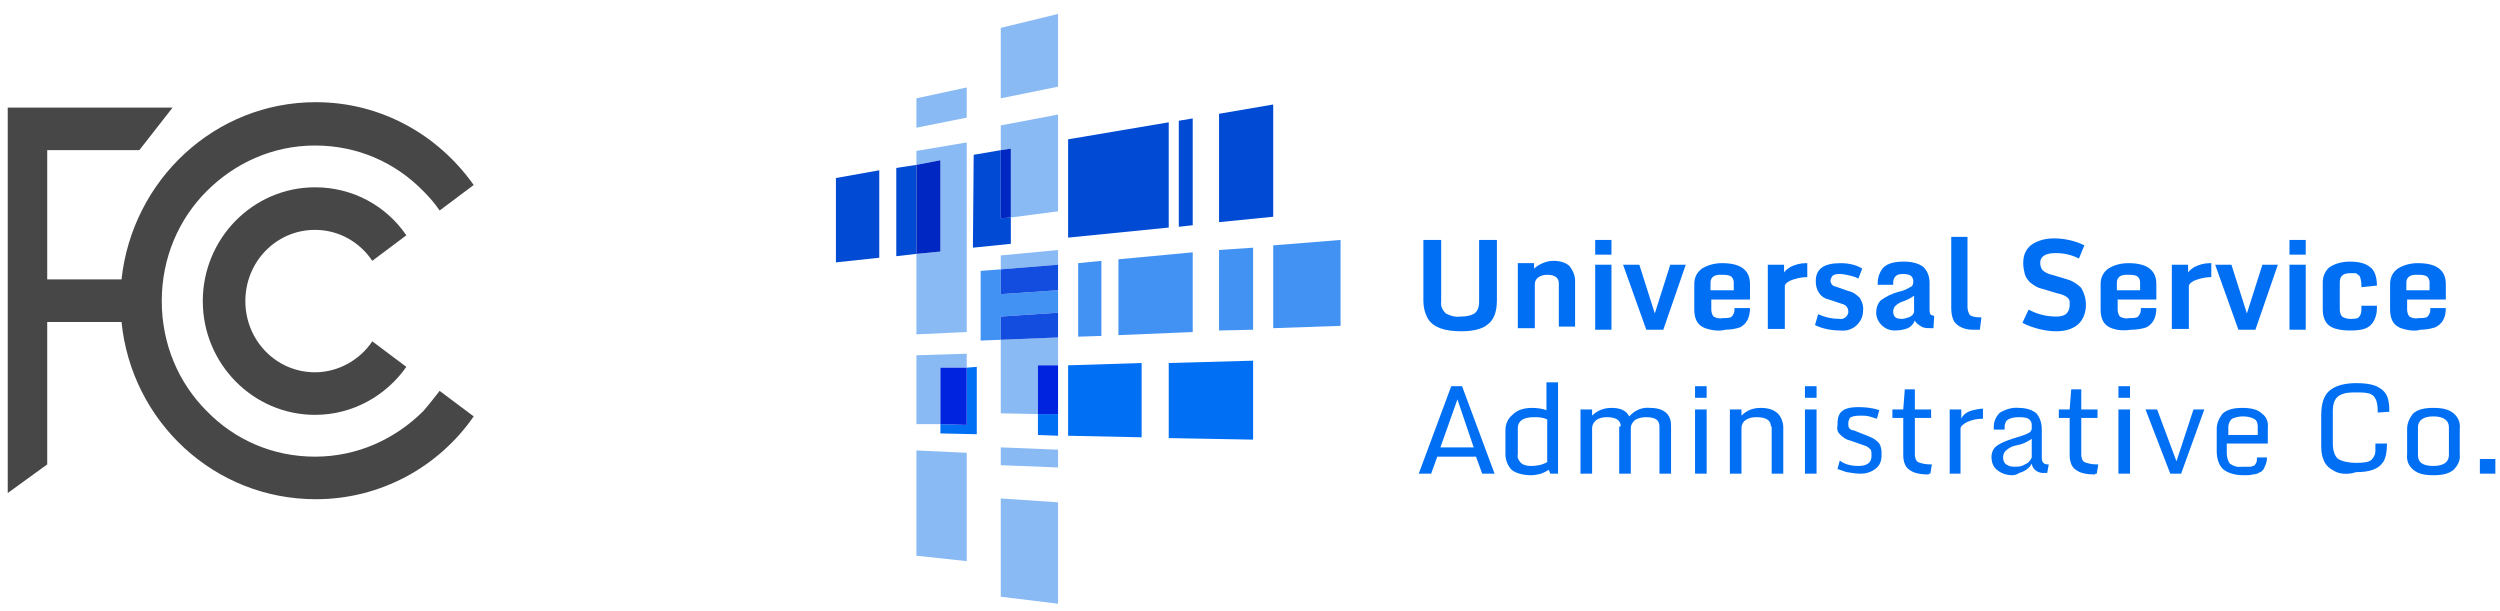 <?xml version="1.0" encoding="utf-8"?>
<!-- Generator: Adobe Illustrator 21.1.0, SVG Export Plug-In . SVG Version: 6.00 Build 0)  -->
<svg version="1.1" id="Layer_1" xmlns="http://www.w3.org/2000/svg" xmlns:xlink="http://www.w3.org/1999/xlink" x="0px" y="0px"
	 viewBox="0 0 323 79" style="enable-background:new 0 0 323 79;" xml:space="preserve">
<style type="text/css">
	.st0{clip-path:url(#SVGID_2_);}
	.st1{opacity:0.8;clip-path:url(#SVGID_4_);fill:#1A1919;}
	.st2{clip-path:url(#SVGID_6_);}
	.st3{opacity:0.8;clip-path:url(#SVGID_8_);fill:#1A1919;}
	.st4{fill:#006FF4;}
	.st5{fill:#89BAF4;}
	.st6{fill:#0023DF;}
	.st7{fill:#4292F4;}
	.st8{fill:#134DDF;}
	.st9{fill:#004AD4;}
	.st10{fill:#0027C2;}
</style>
<g>
	<g>
		<defs>
			<path id="SVGID_1_" d="M54.7,53.1c-3.6,3.6-8.5,5.9-14,5.9c-5.5,0-10.4-2.2-14-5.9c-3.6-3.6-5.8-8.6-5.8-14.2
				c0-5.6,2.2-10.6,5.8-14.2c3.6-3.6,8.5-5.9,14-5.9c5.5,0,10.4,2.2,14,5.9c0.8,0.8,1.5,1.6,2.1,2.5l4.4-3.3
				c-4.6-6.5-12-10.7-20.4-10.7c-13,0-23.7,10-25.1,22.9H6.1V19.4H18l4.3-5.5H1v49.8L6.1,60V41.6h9.6c1.3,12.9,12,22.9,25.1,22.9
				c8.4,0,15.9-4.2,20.4-10.7l-4.4-3.3C56.1,51.4,55.4,52.3,54.7,53.1"/>
		</defs>
		<clipPath id="SVGID_2_">
			<use xlink:href="#SVGID_1_"  style="overflow:visible;"/>
		</clipPath>
		<g class="st0">
			<defs>
				<rect id="SVGID_3_" x="-929" y="-2275" width="1336" height="2412"/>
			</defs>
			<clipPath id="SVGID_4_">
				<use xlink:href="#SVGID_3_"  style="overflow:visible;"/>
			</clipPath>
			<rect x="-4" y="8.3" class="st1" width="70.1" height="61.2"/>
		</g>
	</g>
	<g>
		<defs>
			<path id="SVGID_5_" d="M40.7,29.7c3.1,0,5.8,1.6,7.4,4l4.4-3.3c-2.6-3.8-6.9-6.2-11.8-6.2c-8,0-14.5,6.6-14.5,14.7
				c0,8.1,6.5,14.7,14.5,14.7c4.9,0,9.2-2.5,11.8-6.2l-4.4-3.3c-1.6,2.4-4.4,4-7.4,4c-5,0-9-4.1-9-9.2
				C31.7,33.8,35.7,29.7,40.7,29.7"/>
		</defs>
		<clipPath id="SVGID_6_">
			<use xlink:href="#SVGID_5_"  style="overflow:visible;"/>
		</clipPath>
		<g class="st2">
			<defs>
				<rect id="SVGID_7_" x="-929" y="-2275" width="1336" height="2412"/>
			</defs>
			<clipPath id="SVGID_8_">
				<use xlink:href="#SVGID_7_"  style="overflow:visible;"/>
			</clipPath>
			<rect x="21.2" y="19.2" class="st3" width="36.3" height="39.5"/>
		</g>
	</g>
</g>
<g>
	<g>
		<path class="st4" d="M188.8,42.8c-2.2,0-3.6-0.5-4.3-1.6c-0.4-0.7-0.6-1.5-0.6-2.3V31h2.3v8c-0.1,0.6,0.2,1.1,0.6,1.5
			c0.6,0.3,1.2,0.5,1.9,0.4c0.7,0,1.3-0.1,1.8-0.4c0.4-0.3,0.6-0.8,0.6-1.5v-8h2.3v7.8c0,1.5-0.4,2.6-1.3,3.2
			C191.5,42.5,190.3,42.8,188.8,42.8z"/>
		<path class="st4" d="M201.4,36.6c0-0.7-0.5-1.1-1.5-1.1c-0.4,0-0.8,0.1-1.1,0.3c-0.3,0.2-0.5,0.5-0.5,0.9v5.7h-2.2v-8.4h2.1v0.7
			c0.7-0.6,1.6-1,2.5-1c1,0,1.7,0.3,2.1,0.7c0.4,0.5,0.7,1.2,0.7,1.8v6h-2.1V36.6z"/>
		<path class="st4" d="M206.1,32.9v-1.9h2.1v1.9H206.1z M206.1,42.6v-8.4h2.1v8.4H206.1z"/>
		<path class="st4" d="M212.7,42.6l-3-8.4h2.1l2,6.3l2-6.3h2l-2.9,8.4H212.7z"/>
		<path class="st4" d="M221,42.6c-0.4-0.1-0.8-0.2-1.1-0.4c-0.7-0.4-1-1.2-1-2.2v-3.3c0-0.8,0.3-1.5,1-2c0.8-0.5,1.7-0.7,2.6-0.7
			c2.4,0,3.6,0.9,3.6,2.7v2h-5v1.3c0,0.3,0.1,0.7,0.3,0.9c0.3,0.2,0.8,0.3,1.2,0.2c0.3,0,0.7,0,1-0.1c0.2-0.1,0.3-0.3,0.4-0.5
			c0.1-0.2,0.1-0.5,0.1-0.7h2c0,1.3-0.5,2.1-1.3,2.5c-0.6,0.2-1.3,0.3-1.9,0.3C222.2,42.8,221.6,42.7,221,42.6z M221,37.5h3v-1
			c0-0.4-0.2-0.8-0.6-0.9c-0.3-0.1-0.7-0.1-1-0.1c-0.3,0-0.7,0-1,0.2c-0.3,0.2-0.4,0.5-0.4,0.8L221,37.5z"/>
		<path class="st4" d="M228.4,42.6v-8.4h2.1v1c0.2-0.3,0.5-0.5,0.8-0.7c0.6-0.3,1.3-0.5,2-0.5h0.2l0,1.8c-0.8,0-1.6,0.2-2.3,0.5
			c-0.3,0.2-0.5,0.3-0.6,0.6v5.6H228.4z"/>
		<path class="st4" d="M237.8,42.7c-1.1,0-2.3-0.2-3.3-0.7l0.4-1.4c0.9,0.4,1.8,0.6,2.8,0.6c0.5,0.1,1-0.3,1.1-0.8v0
			c0-0.1,0-0.1,0-0.2c0-0.4-0.3-0.8-0.7-0.9l-1.8-0.6c-0.5-0.1-1-0.4-1.3-0.9c-0.3-0.4-0.4-1-0.4-1.4v-0.1c0-1.6,1.1-2.3,3.2-2.3
			c1,0,2,0.2,2.8,0.7l-0.5,1.3c-0.3-0.2-0.7-0.3-1.1-0.4c-0.4-0.1-0.9-0.2-1.3-0.2c-0.3,0-0.6,0-0.9,0.2c-0.2,0.2-0.3,0.5-0.3,0.7
			c0,0.3,0.3,0.7,0.6,0.7l1.7,0.6c0.6,0.1,1.1,0.5,1.5,0.9c0.3,0.5,0.5,1.1,0.4,1.7c0,0.7-0.3,1.3-0.8,1.8
			C239.4,42.5,238.6,42.8,237.8,42.7z"/>
		<path class="st4" d="M246.5,42.4c-0.5,0.2-1.1,0.3-1.7,0.3c-0.6,0-1.2-0.2-1.7-0.7c-0.4-0.4-0.7-1-0.7-1.6c0-0.6,0.2-1.2,0.6-1.6
			c0.7-0.5,1.5-0.9,2.3-1.1c0.5-0.1,1-0.3,1.5-0.6c0.3-0.1,0.4-0.4,0.4-0.7c0-0.7-0.4-1-1.3-1c-0.3,0-0.7,0-1,0.3
			c-0.2,0.2-0.3,0.5-0.3,0.8v0.3h-2v-0.3c0-0.7,0.3-1.5,0.8-2c0.6-0.5,1.4-0.7,2.6-0.7c1.2,0,2,0.3,2.5,0.7c0.6,0.6,0.8,1.3,0.8,2.1
			v3.3c0,0.3,0,0.5,0.1,0.7c0.1,0.1,0.3,0.2,0.5,0.2l-0.1,1.6h-0.4c-0.5,0-0.9,0-1.3-0.3c-0.3-0.2-0.6-0.4-0.7-0.7
			C247.2,41.9,246.9,42.2,246.5,42.4z M244.6,40.2c0,0.7,0.3,1,1.1,1c0.3,0,0.6-0.1,0.9-0.2s0.6-0.3,0.7-0.7v-2.1
			c-0.4,0.3-0.8,0.5-1.3,0.7c-0.4,0.1-0.8,0.3-1.2,0.7C244.7,39.8,244.6,40,244.6,40.2L244.6,40.2z"/>
		<path class="st4" d="M254.9,42.6c-0.8,0-1.5-0.2-2.1-0.7c-0.5-0.4-0.7-1.2-0.7-2.2v-9.1h2.1v9.1c0,0.3,0.1,0.7,0.3,1
			c0.3,0.2,0.7,0.3,1.2,0.3h0.3l-0.2,1.6H254.9z"/>
		<path class="st4" d="M265.7,42.8c-0.8,0-1.5-0.1-2.3-0.3c-0.7-0.2-1.4-0.4-2.1-0.8l0.8-1.7c1.1,0.6,2.3,0.9,3.6,0.9
			c0.5,0,1-0.1,1.3-0.4c0.3-0.3,0.4-0.7,0.4-1.1c0-0.1,0-0.3,0-0.4c0-0.5-0.6-0.9-1.6-1.1l-2-0.6c-0.5-0.1-1-0.4-1.5-0.8
			c-0.3-0.3-0.6-0.7-0.7-1.1c-0.1-0.4-0.2-0.9-0.2-1.4c0-1,0.3-1.8,1.1-2.4c0.9-0.6,1.9-0.8,2.9-0.8c1.3,0,2.7,0.3,3.9,0.9l-0.7,1.7
			c-1-0.5-2-0.7-3-0.7c-1.3,0-1.9,0.4-2,1.1V34c0,0.3,0.1,0.7,0.3,0.9c0.3,0.3,0.7,0.5,1.2,0.6l2,0.6c0.7,0.2,1.3,0.6,1.8,1.1
			c0.4,0.7,0.6,1.4,0.6,2.2c0,0.9-0.3,1.8-0.9,2.4C268,42.4,267,42.8,265.7,42.8z"/>
		<path class="st4" d="M273.5,42.6c-0.4-0.1-0.8-0.2-1.1-0.4c-0.7-0.4-1-1.2-1-2.2v-3.3c0-0.8,0.3-1.5,1-2c0.8-0.5,1.7-0.7,2.6-0.7
			c2.4,0,3.6,0.9,3.6,2.7v2h-5v1.3c0,0.3,0.1,0.7,0.3,0.9c0.3,0.2,0.8,0.3,1.2,0.2c0.3,0,0.7,0,1-0.1c0.2-0.1,0.3-0.3,0.4-0.5
			s0.1-0.5,0.1-0.7h2c0,1.3-0.5,2.1-1.3,2.5c-0.6,0.2-1.3,0.3-1.9,0.3C274.6,42.7,274.1,42.7,273.5,42.6z M273.5,37.5h3v-1
			c0-0.4-0.2-0.8-0.6-0.9c-0.3-0.1-0.7-0.1-1-0.1c-0.3,0-0.7,0-1,0.2c-0.3,0.2-0.4,0.5-0.4,0.8L273.5,37.5z"/>
		<path class="st4" d="M280.6,42.6v-8.4h2.1v1c0.2-0.3,0.5-0.5,0.8-0.7c0.6-0.3,1.3-0.5,2-0.5h0.2l0,1.8c-0.8,0-1.6,0.2-2.3,0.5
			c-0.3,0.2-0.5,0.3-0.6,0.6v5.6H280.6z"/>
		<path class="st4" d="M289.2,42.6l-3-8.4h2.1l2,6.3l2-6.3h2l-2.9,8.4H289.2z"/>
		<path class="st4" d="M295.8,32.9v-1.9h2.1v1.9H295.8z M295.8,42.6v-8.4h2.1v8.4H295.8z"/>
		<path class="st4" d="M303.7,42.7c-1.6,0-2.7-0.3-3.2-1.1c-0.3-0.5-0.4-1-0.4-1.7v-3.4c0-0.8,0.3-1.5,0.9-2
			c0.8-0.5,1.7-0.7,2.6-0.7c1.1,0,2,0.2,2.6,0.7c0.6,0.4,0.9,1.3,0.9,2.4l-2,0.2c0-0.7-0.1-1.3-0.3-1.5c-0.1-0.1-0.3-0.2-0.4-0.3
			c-0.3,0-0.5,0-0.8,0c-0.9,0-1.3,0.4-1.3,1.2V40c0,0.3,0.1,0.7,0.3,0.9c0.3,0.2,0.7,0.3,1,0.3c0.3,0,0.7,0,1-0.1
			c0.2-0.1,0.3-0.3,0.4-0.5c0.1-0.3,0.1-0.7,0.1-1.1h2c0,0.5,0,1-0.2,1.5c-0.1,0.3-0.3,0.7-0.6,1C305.8,42.5,305,42.7,303.7,42.7z"
			/>
		<path class="st4" d="M310.9,42.6c-0.4-0.1-0.8-0.2-1.1-0.4c-0.7-0.4-1-1.2-1-2.2v-3.3c0-0.8,0.3-1.5,1-2c0.8-0.5,1.7-0.7,2.6-0.7
			c2.4,0,3.6,0.9,3.6,2.7v2h-5v1.3c0,0.3,0.1,0.7,0.3,0.9c0.3,0.2,0.8,0.3,1.2,0.2c0.3,0,0.7,0,1-0.1c0.2-0.1,0.3-0.3,0.4-0.5
			c0.1-0.2,0.1-0.5,0.1-0.7h2c0,1.3-0.5,2.1-1.4,2.5c-0.6,0.2-1.3,0.3-1.9,0.3C312.1,42.8,311.5,42.7,310.9,42.6z M310.9,37.5h3v-1
			c0-0.4-0.2-0.8-0.6-0.9c-0.3-0.1-0.7-0.1-1-0.1c-0.3,0-0.7,0-1,0.2c-0.3,0.2-0.4,0.5-0.4,0.8L310.9,37.5z"/>
		<path class="st4" d="M183.3,61.2l4.2-11.3h1.4l4.2,11.3h-1.6l-0.8-2.2h-5l-0.8,2.2C184.9,61.2,183.3,61.2,183.3,61.2z M186.1,57.8
			h4.3l-2.1-6.2L186.1,57.8z"/>
		<path class="st4" d="M198,52.7c0.6,0,1.3,0.1,1.8,0.3v-3.6h1.5v11.8h-1l-0.2-0.5c-0.3,0.2-0.7,0.4-1,0.5c-0.4,0.1-0.8,0.2-1.3,0.2
			c-1.1,0-2-0.3-2.5-0.7c-0.5-0.5-0.8-1.3-0.8-2v-3.1c0-0.8,0.3-1.5,0.9-2C196,53,196.8,52.7,198,52.7z M196.5,59.8
			c0.3,0.3,0.8,0.4,1.3,0.4c0.7,0,1.4-0.1,2.1-0.5v-5.5c-0.6-0.3-1.1-0.3-1.7-0.3c-1.4,0-2.1,0.5-2.1,1.4v3.4
			C196,59.1,196.2,59.5,196.5,59.8L196.5,59.8z"/>
		<path class="st4" d="M209.4,55.1c0-0.8-0.6-1.2-1.8-1.2c-0.5,0-1,0.1-1.4,0.4c-0.3,0.3-0.5,0.6-0.5,1v5.9h-1.5v-8.3h1.5v0.8
			c0.7-0.7,1.6-1,2.5-1c1.1,0,1.9,0.3,2.3,1.1l0.2-0.2c0.7-0.7,1.6-1,2.5-0.9c1.4,0,2.3,0.5,2.6,1.5c0.1,0.3,0.1,0.6,0.1,1v6h-1.5
			v-6.1c0-0.8-0.5-1.2-1.7-1.2c-0.5,0-1.1,0.1-1.5,0.4c-0.3,0.3-0.5,0.6-0.5,1v5.9h-1.5V55.1z"/>
		<path class="st4" d="M219,51.4v-1.5h1.5v1.5H219z M219,61.2v-8.3h1.5v8.3C220.4,61.2,219,61.2,219,61.2z"/>
		<path class="st4" d="M228.8,55.1c0-0.8-0.6-1.2-1.9-1.2c-0.5,0-1,0.1-1.4,0.4c-0.3,0.2-0.5,0.6-0.5,1v5.9h-1.5v-8.3h1.5v0.8
			c0.7-0.7,1.5-1,2.5-1c1.4,0,2.3,0.5,2.7,1.5c0.1,0.3,0.2,0.6,0.2,1v6h-1.5V55.1z"/>
		<path class="st4" d="M233.2,51.4v-1.5h1.5v1.5H233.2z M233.2,61.2v-8.3h1.5v8.3C234.7,61.2,233.2,61.2,233.2,61.2z"/>
		<path class="st4" d="M240.1,60.2c1.1,0,1.7-0.4,1.7-1.3c0-0.3,0-0.6-0.1-0.8c-0.2-0.2-0.4-0.4-0.7-0.5l-2-0.7
			c-0.5-0.1-0.9-0.4-1.3-0.8c-0.3-0.3-0.4-0.7-0.3-1.1c0-0.3,0-0.7,0.1-1.1c0.1-0.3,0.2-0.5,0.4-0.7c0.4-0.4,1.1-0.6,2.2-0.6
			c0.9,0,1.9,0.1,2.7,0.4l-0.3,1.1c-0.3-0.1-0.7-0.2-1-0.3c-0.4-0.1-0.7-0.1-1.1-0.1c-0.7,0-1.2,0.1-1.4,0.3
			c-0.1,0.2-0.2,0.4-0.2,0.7s0,0.4,0.1,0.6c0.2,0.2,0.3,0.3,0.6,0.3l2,0.8c0.5,0.2,1,0.5,1.3,0.9c0.3,0.5,0.3,1,0.3,1.5
			c0,0.7-0.2,1.3-0.7,1.7c-0.6,0.5-1.3,0.7-2,0.7c-0.6,0-1.2-0.1-1.8-0.2c-0.4-0.1-0.8-0.3-1.2-0.4l0.3-1.1
			C238.3,60,239.2,60.2,240.1,60.2z"/>
		<path class="st4" d="M249.2,61.3c-1.2,0-2-0.2-2.5-0.6c-0.5-0.3-0.8-1-0.8-1.9V54h-1.4v-1.1h1.4l0.2-2.6h1.3v2.6h2.1V54h-2.1v4.7
			c0,0.4,0.1,0.8,0.4,1c0.5,0.2,1,0.3,1.6,0.3h0.2l-0.2,1.2H249.2z"/>
		<path class="st4" d="M251.9,61.2v-8.3h1.5v1.2c0.2-0.5,0.7-0.9,1.5-1.1c0.4-0.1,0.9-0.2,1.3-0.2l0,1.3c-0.7,0-1.3,0.1-2,0.4
			c-0.6,0.3-0.9,0.6-0.9,0.9v5.8L251.9,61.2z"/>
		<path class="st4" d="M260,61.4c-0.7,0-1.4-0.2-2-0.7c-0.5-0.4-0.7-1-0.7-1.7c0-0.3,0.1-0.7,0.3-1c0.3-0.5,1.3-1,3-1.5
			c1-0.3,1.5-0.5,1.7-0.7c0.1-0.1,0.2-0.3,0.2-0.4c0-0.2,0-0.3,0-0.5c0-0.3-0.1-0.5-0.3-0.7c-0.2-0.2-0.6-0.3-1.3-0.3
			c-0.9,0-1.4,0.2-1.7,0.5c-0.1,0.2-0.2,0.5-0.2,0.7v0.4h-1.4v-0.4c0-0.7,0.3-1.3,0.8-1.8c0.7-0.4,1.6-0.7,2.4-0.6
			c1.1,0,1.8,0.3,2.3,0.7c0.5,0.6,0.7,1.3,0.7,2.1v3.5c0,0.3,0,0.6,0.2,0.8c0.2,0.2,0.4,0.2,0.7,0.2l-0.2,1.1h-0.3
			c-0.8,0.1-1.6-0.4-1.7-1.2c-0.3,0.6-0.9,1-1.6,1.2C260.6,61.3,260.3,61.4,260,61.4z M260.7,57.5c-0.6,0.1-1.1,0.3-1.5,0.7
			c-0.3,0.2-0.4,0.6-0.4,0.9s0.1,0.7,0.4,0.9c0.3,0.2,0.6,0.3,1,0.3c0.3,0,0.7,0,1-0.1c0.3-0.1,0.6-0.3,0.8-0.4
			c0.2-0.2,0.4-0.4,0.5-0.7v-2.4C261.9,57.1,261.3,57.4,260.7,57.5z"/>
		<path class="st4" d="M270.7,61.3c-1.2,0-2-0.2-2.5-0.6c-0.5-0.3-0.8-1-0.8-1.9V54H266v-1.1h1.4l0.2-2.6h1.3v2.6h2.1V54h-2.1v4.7
			c0,0.4,0.1,0.8,0.4,1c0.5,0.2,1,0.3,1.6,0.3h0.2l-0.2,1.2H270.7z"/>
		<path class="st4" d="M273.7,51.4v-1.5h1.5v1.5H273.7z M273.7,61.2v-8.3h1.5v8.3C275.1,61.2,273.7,61.2,273.7,61.2z"/>
		<path class="st4" d="M280.4,61.2l-3.2-8.3h1.5l2.5,6.7l2.2-6.7h1.4l-3,8.3C281.9,61.2,280.4,61.2,280.4,61.2z"/>
		<path class="st4" d="M289.9,61.4c-1.2,0-2.1-0.3-2.7-0.8c-0.5-0.5-0.8-1.3-0.8-2.3v-2.9c0-0.7,0.3-1.4,0.8-2
			c0.6-0.5,1.4-0.7,2.5-0.7c1.1,0,2,0.2,2.5,0.7c0.6,0.4,0.9,1.1,0.8,1.9v2h-5.3v1.2c0,0.5,0.1,1,0.4,1.4c0.4,0.3,1,0.5,1.5,0.4
			c0.4,0,0.8,0,1.2,0l0.3-0.1c0.1,0,0.2-0.1,0.2-0.1c0,0,0.1-0.1,0.2-0.3c0.1-0.2,0.1-0.4,0.1-0.7h1.3c0,0.4-0.1,0.8-0.3,1.2
			c-0.1,0.3-0.3,0.6-0.6,0.7c-0.3,0.2-0.6,0.3-1,0.3C290.9,61.4,290.4,61.4,289.9,61.4z M287.9,56.2h3.8v-1.1c0-0.4-0.1-0.8-0.5-1
			c-0.4-0.2-0.9-0.3-1.4-0.3c-0.5,0-1,0.1-1.4,0.3c-0.3,0.2-0.5,0.7-0.5,1L287.9,56.2z"/>
		<path class="st4" d="M301.5,60.8c-0.6-0.3-1.1-0.8-1.3-1.4c-0.3-0.7-0.3-1.4-0.3-2.1v-3.6c0-1.7,0.4-2.8,1.3-3.4
			c0.7-0.5,1.8-0.8,3.2-0.8c1.4,0,2.4,0.2,3,0.6c0.7,0.4,1.1,1,1.2,1.8c0.1,0.4,0.1,0.9,0.1,1.3l-1.5,0.1c0-0.5,0-1-0.2-1.6
			c-0.1-0.2-0.2-0.4-0.4-0.6c-0.2-0.1-0.4-0.3-0.7-0.3c-0.4-0.1-0.9-0.1-1.4-0.1c-0.5,0-1,0-1.5,0.1c-0.3,0.1-0.7,0.2-0.9,0.4
			c-0.5,0.4-0.7,1-0.7,2v4.1c0,1,0.3,1.7,0.7,2c0.5,0.3,1.3,0.5,2.3,0.5s1.7-0.1,2-0.4c0.3-0.3,0.5-0.7,0.5-1.1c0-0.3,0-0.6,0-1h1.5
			c0,1.1-0.2,2-0.5,2.4c-0.6,0.9-1.7,1.3-3.5,1.3C303.2,61.4,302.1,61.2,301.5,60.8z"/>
		<path class="st4" d="M317,60.7c-0.6,0.5-1.4,0.7-2.6,0.7s-2-0.2-2.6-0.7c-0.6-0.5-0.9-1.2-0.8-2v-3.3c0-0.7,0.3-1.4,0.8-2
			c0.6-0.5,1.4-0.7,2.6-0.7s2,0.2,2.6,0.7c0.6,0.5,0.9,1.2,0.8,2v3.3C317.9,59.4,317.6,60.1,317,60.7z M314.4,60.2
			c1.3,0,2-0.5,2-1.4v-3.6c0-0.9-0.7-1.4-2-1.4s-2,0.5-2,1.4v3.6C312.4,59.8,313.1,60.2,314.4,60.2L314.4,60.2z"/>
		<path class="st4" d="M320.4,61.2v-1.9h2v1.9C322.4,61.2,320.4,61.2,320.4,61.2z"/>
	</g>
	<g>
		<polyline class="st4" points="126.2,47.4 124.9,47.5 124.9,54.9 121.5,54.8 121.5,56 126.2,56.1 126.2,47.4 		"/>
		<polyline class="st4" points="134.1,53.5 134.1,56.2 136.7,56.3 136.7,53.5 134.1,53.5 		"/>
		<polyline class="st4" points="147.5,46.9 138,47.2 138,56.3 147.5,56.5 147.5,46.9 		"/>
		<polyline class="st4" points="161.9,46.6 151,46.9 151,56.6 161.9,56.8 161.9,46.6 		"/>
		<polyline class="st5" points="124.9,18.4 118.4,19.5 118.4,21.3 121.5,20.7 121.5,32.5 118.4,32.8 118.4,43.2 124.9,42.9 
			124.9,18.4 		"/>
		<polyline class="st5" points="124.9,11.3 118.4,12.7 118.4,16.5 124.9,15.2 124.9,11.3 		"/>
		<polyline class="st5" points="129.3,64.4 129.3,77.1 136.7,78 136.7,64.9 129.3,64.4 		"/>
		<polyline class="st5" points="129.3,57.8 129.3,60.1 136.7,60.4 136.7,58.1 129.3,57.8 		"/>
		<polyline class="st5" points="136.7,43.6 129.3,43.9 129.3,53.4 134.1,53.5 134.1,47.2 136.7,47.2 136.7,53.5 136.7,43.6 		"/>
		<polyline class="st6" points="136.7,47.2 134.1,47.2 134.1,53.5 136.7,53.5 136.7,47.2 		"/>
		<polyline class="st5" points="136.7,32.3 129.3,33 129.3,34.8 136.7,34.2 136.7,32.3 		"/>
		<polyline class="st5" points="136.7,14.8 129.3,16.2 129.3,19.4 130.6,19.2 130.6,28.1 136.7,27.3 136.7,14.8 		"/>
		<polyline class="st5" points="136.7,1.8 129.3,3.6 129.3,12.7 136.7,11.2 136.7,1.8 		"/>
		<polyline class="st5" points="118.4,58.2 118.4,71.8 124.9,72.5 124.9,58.5 118.4,58.2 		"/>
		<polyline class="st5" points="124.9,45.7 118.4,45.9 118.4,54.8 121.5,54.8 121.5,47.5 124.9,47.5 124.9,45.7 		"/>
		<polyline class="st6" points="124.9,47.5 121.5,47.5 121.5,54.8 124.9,54.9 124.9,47.5 		"/>
		<polyline class="st7" points="136.7,34.2 136.7,34.2 136.7,37.5 129.3,38 129.3,34.8 126.7,35 126.7,44 129.3,43.9 129.3,40.9 
			136.7,40.4 136.7,43.6 136.7,34.2 		"/>
		<polyline class="st8" points="136.7,40.4 129.3,40.9 129.3,43.9 136.7,43.6 136.7,40.4 		"/>
		<polyline class="st8" points="136.7,34.2 129.3,34.8 129.3,38 136.7,37.5 136.7,34.2 		"/>
		<polyline class="st7" points="142.3,33.7 139.3,34 139.3,43.5 142.3,43.4 142.3,33.7 		"/>
		<polyline class="st7" points="154.1,32.6 144.5,33.5 144.5,43.3 154.1,42.9 154.1,32.6 		"/>
		<polyline class="st7" points="173.2,31 164.5,31.7 164.5,42.4 173.2,42.1 173.2,31 		"/>
		<polyline class="st7" points="161.9,32 157.5,32.3 157.5,42.7 161.9,42.6 161.9,32 		"/>
		<polyline class="st9" points="113.6,22 108,23 108,33.9 113.6,33.3 113.6,22 		"/>
		<polyline class="st9" points="118.4,21.3 115.8,21.7 115.8,33.1 118.4,32.8 118.4,21.3 		"/>
		<polyline class="st10" points="121.5,20.7 118.4,21.3 118.4,32.8 121.5,32.5 121.5,20.7 		"/>
		<polyline class="st9" points="129.3,19.4 125.8,20 125.7,32 130.6,31.5 130.6,28.1 129.3,28.2 129.3,19.4 		"/>
		<polyline class="st10" points="130.6,19.2 129.3,19.4 129.3,28.2 130.6,28.1 130.6,19.2 		"/>
		<polyline class="st9" points="151,15.8 138,18 138,30.7 151,29.4 151,15.8 		"/>
		<polyline class="st9" points="154.1,15.3 152.3,15.6 152.3,29.3 154.1,29.1 154.1,15.3 		"/>
		<polyline class="st9" points="164.5,13.5 157.5,14.7 157.5,28.7 164.5,28 164.5,13.5 		"/>
	</g>
</g>
</svg>
